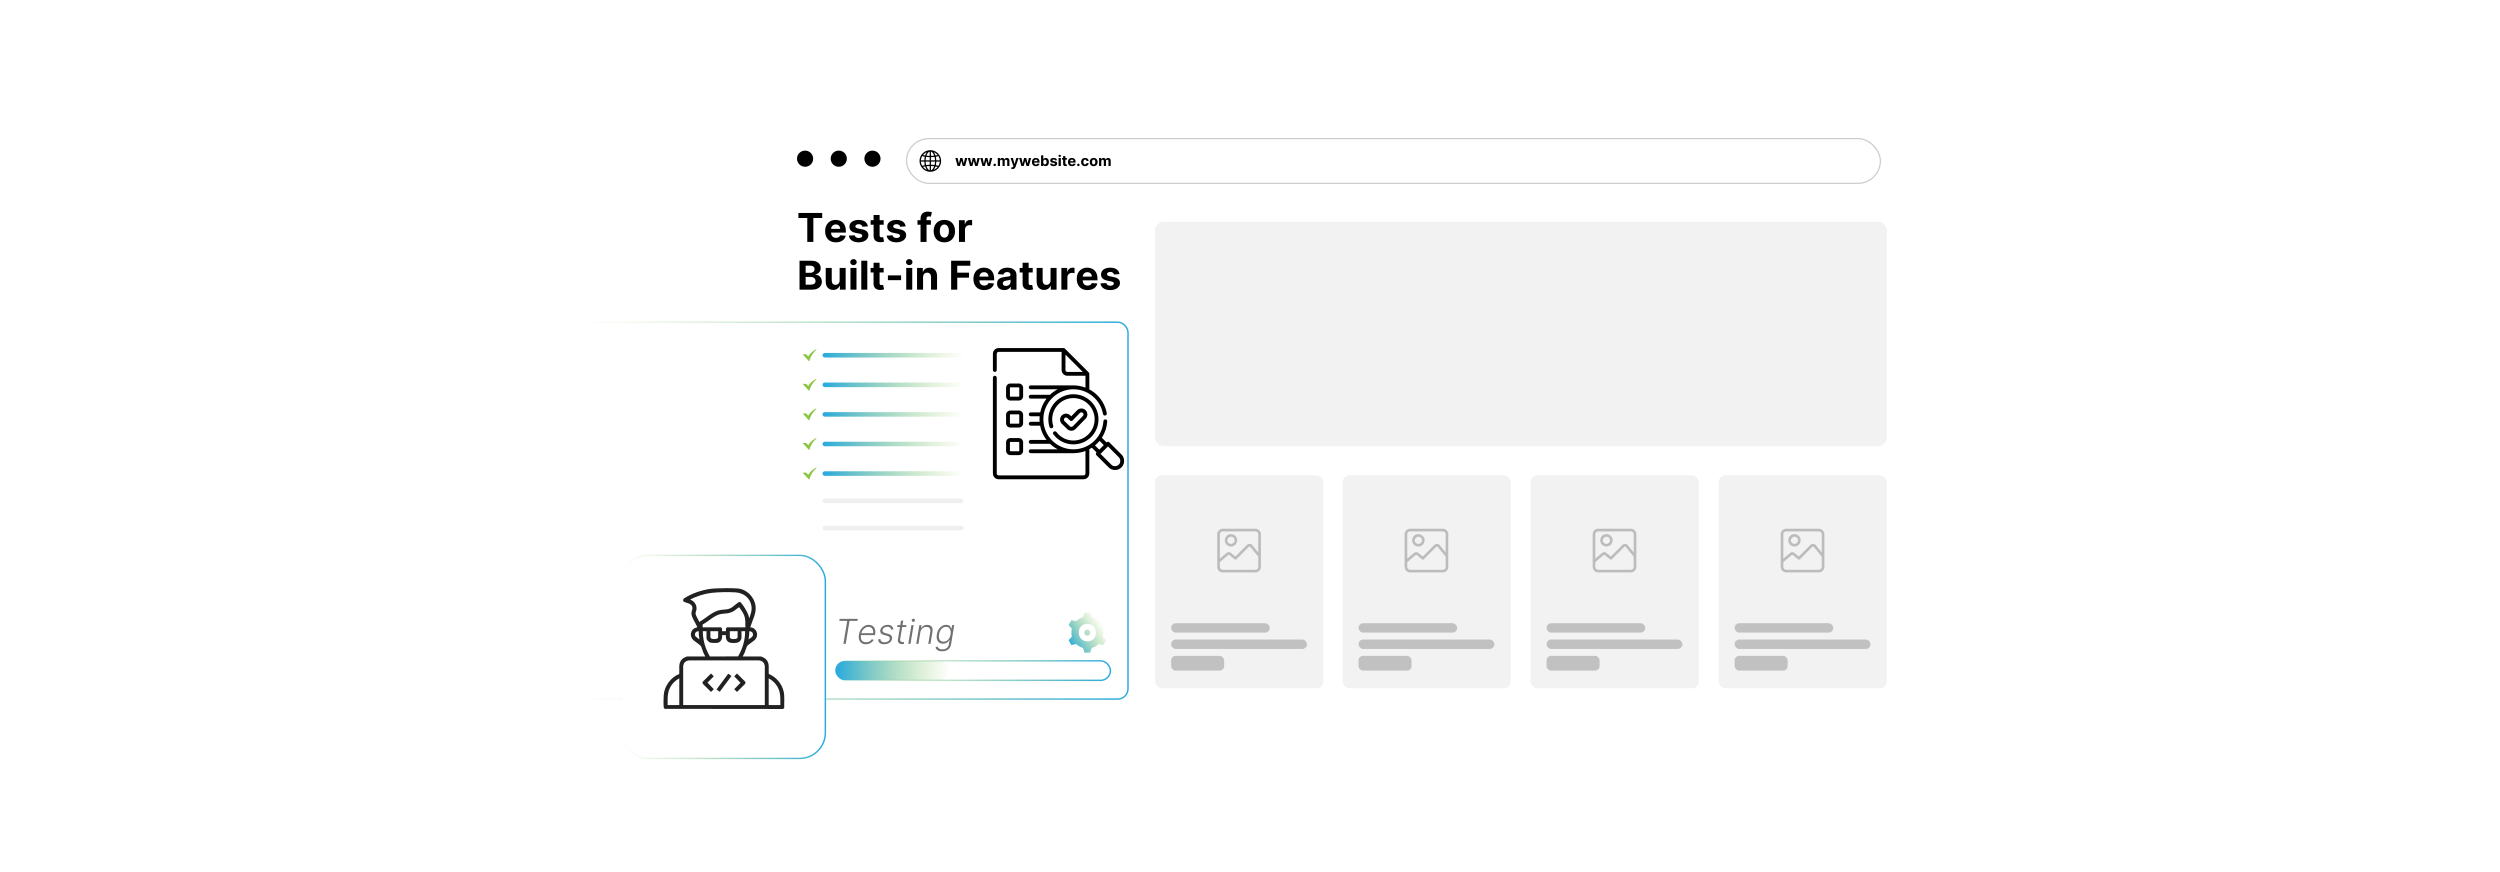 <?xml version="1.0" encoding="UTF-8"?><svg id="a" xmlns="http://www.w3.org/2000/svg" xmlns:xlink="http://www.w3.org/1999/xlink" viewBox="0 0 860 300"><defs><filter id="b" x="252.75" y="31.243" width="414.24" height="229.2" filterUnits="userSpaceOnUse"><feOffset dx="0" dy="0"/><feGaussianBlur result="c" stdDeviation="2.571"/><feFlood flood-color="#7c7c7c" flood-opacity=".3"/><feComposite in2="c" operator="in"/><feComposite in="SourceGraphic"/></filter><linearGradient id="d" x1="200.749" y1="175.655" x2="388.279" y2="175.655" gradientUnits="userSpaceOnUse"><stop offset="0" stop-color="#8bc53f" stop-opacity="0"/><stop offset="1" stop-color="#26a9e0"/></linearGradient><linearGradient id="e" x1="213.814" y1="225.975" x2="284.17" y2="225.975" xlink:href="#d"/><linearGradient id="f" x1="282.941" y1="122.199" x2="331.414" y2="122.199" gradientTransform="translate(614.354 244.399) rotate(-180)" gradientUnits="userSpaceOnUse"><stop offset="0" stop-color="#26a9e0"/><stop offset="1" stop-color="#8bc53f" stop-opacity="0"/></linearGradient><linearGradient id="g" y1="132.378" y2="132.378" gradientTransform="translate(614.354 264.757) rotate(-180)" xlink:href="#f"/><linearGradient id="h" y1="142.558" y2="142.558" gradientTransform="translate(614.354 285.115) rotate(180)" xlink:href="#f"/><linearGradient id="i" y1="152.737" y2="152.737" gradientTransform="translate(614.354 305.474) rotate(180)" xlink:href="#f"/><linearGradient id="j" y1="162.916" y2="162.916" gradientTransform="translate(614.354 325.832) rotate(-180)" xlink:href="#f"/><linearGradient id="k" x1="287.325" y1="230.685" x2="326.789" y2="230.685" gradientTransform="matrix(1,0,0,1,0,0)" xlink:href="#f"/><linearGradient id="l" x1="287.075" y1="230.685" x2="382.233" y2="230.685" xlink:href="#d"/><linearGradient id="m" x1="367.771" y1="221.774" x2="379.072" y2="214.312" gradientTransform="matrix(1,0,0,1,0,0)" xlink:href="#f"/><linearGradient id="n" x1="367.768" y1="221.769" x2="379.068" y2="214.307" gradientTransform="matrix(1,0,0,1,0,0)" xlink:href="#f"/></defs><rect x="260.505" y="39.097" width="398.496" height="213.219" rx="8.543" ry="8.543" fill="#fff" filter="url(#b)"/><circle cx="276.952" cy="54.59" r="2.779"/><circle cx="288.539" cy="54.59" r="2.779"/><circle cx="300.127" cy="54.59" r="2.779"/><rect x="311.838" y="47.681" width="335.012" height="15.388" rx="7.694" ry="7.694" fill="#fff" stroke="#ccc" stroke-miterlimit="10" stroke-width=".427"/><path d="M323.735,55.072v.608l-.062.408c-.276,1.466-1.466,2.652-2.93,2.93l-.408.062c-.199-.01-.41.013-.608,0-1.601-.105-2.992-1.363-3.323-2.92-.561-2.64,1.771-4.972,4.411-4.411,1.557.331,2.815,1.722,2.92,3.323ZM319.814,52.15c-.598.185-.909.834-1.114,1.381.001.012.041.02.052.021.352.04.708.053,1.062.059v-1.461ZM320.248,52.15v1.461c.372.003.745-.02,1.114-.065-.191-.553-.518-1.21-1.114-1.396ZM318.816,52.352c-.518.193-.969.544-1.317.969l.752.159c.114-.408.316-.787.564-1.128ZM322.577,53.336c-.353-.429-.805-.789-1.331-.984.257.343.441.731.578,1.137l.753-.153ZM317.962,55.159c.021-.416.067-.829.158-1.235l-.887-.227c-.267.441-.424.946-.457,1.462h1.186ZM323.286,55.159c-.035-.436-.14-.88-.345-1.268-.019-.035-.082-.162-.111-.164l-.884.203c.081.406.135.816.153,1.23h1.186ZM319.814,54.06c-.416-.002-.833-.031-1.244-.087-.097.388-.142.787-.159,1.186h1.403v-1.099ZM320.248,54.06v1.099h1.403c-.01-.395-.075-.784-.145-1.172-.418.039-.838.079-1.259.072ZM317.962,55.593h-1.186c.03.5.183.986.428,1.419l.917-.204c-.089-.4-.135-.806-.159-1.215ZM319.814,55.593h-1.403c.023.387.059.776.159,1.151l1.245-.081v-1.071ZM321.651,55.593h-1.403v1.071l1.245.081c.097-.376.135-.764.158-1.151ZM323.286,55.593h-1.186c-.022.414-.074.825-.159,1.23l.89.203c.029-.003.093-.129.111-.164.204-.388.31-.833.345-1.268ZM319.814,57.112c-.323.001-.642.027-.962.058-.031.003-.142-.014-.151.023.117.341.277.674.506.954.154.188.364.375.607.427v-1.461ZM320.248,57.112v1.461c.243-.052.454-.239.607-.427.23-.28.388-.614.507-.954l-1.114-.08ZM318.251,57.244c-.194.025-.389.06-.578.107-.036.009-.196.034-.188.072.367.431.824.794,1.36.991-.265-.351-.472-.746-.594-1.171ZM322.577,57.416l-.765-.157c-.132.416-.331.809-.595,1.155.535-.199,1-.559,1.36-.998Z"/><path d="M329.402,57.111l-.75-2.754h.773l.427,1.851h.025l.445-1.851h.758l.452,1.84h.023l.42-1.84h.771l-.748,2.754h-.809l-.473-1.732h-.034l-.473,1.732h-.807Z"/><path d="M333.694,57.111l-.75-2.754h.773l.427,1.851h.025l.445-1.851h.758l.452,1.84h.023l.42-1.84h.771l-.748,2.754h-.809l-.473-1.732h-.034l-.473,1.732h-.807Z"/><path d="M337.987,57.111l-.75-2.754h.773l.427,1.851h.025l.445-1.851h.758l.452,1.84h.023l.42-1.84h.771l-.748,2.754h-.809l-.473-1.732h-.034l-.473,1.732h-.807Z"/><path d="M342.183,57.158c-.119,0-.22-.042-.304-.126-.084-.085-.127-.186-.127-.304,0-.117.043-.217.127-.301.085-.084.185-.126.304-.126.115,0,.215.042.301.126.086.084.129.184.129.301,0,.079-.02.151-.06.216-.04.065-.092.117-.157.156-.065.039-.136.058-.213.058Z"/><path d="M343.239,57.111v-2.754h.728v.486h.032c.058-.162.153-.289.287-.382s.294-.14.48-.14c.189,0,.35.047.482.141s.221.221.265.381h.029c.056-.158.158-.285.306-.379.148-.095.323-.143.525-.143.257,0,.466.082.626.245s.241.394.241.693v1.853h-.762v-1.702c0-.153-.041-.268-.122-.344-.081-.077-.183-.115-.305-.115-.139,0-.247.044-.325.132-.078.088-.116.204-.116.347v1.682h-.741v-1.718c0-.135-.039-.243-.116-.323s-.178-.12-.304-.12c-.085,0-.161.021-.229.064-.068.043-.121.102-.161.178-.04.076-.059.165-.059.266v1.653h-.764Z"/><path d="M348.315,58.144c-.097,0-.188-.007-.272-.022-.085-.015-.154-.034-.209-.056l.172-.57c.09.027.171.043.243.045s.135-.015.189-.05c.053-.036.096-.097.13-.183l.045-.116-.988-2.833h.803l.57,2.023h.029l.576-2.023h.809l-1.07,3.052c-.052.148-.121.277-.209.388-.088.11-.199.196-.333.256-.134.06-.295.09-.484.09Z"/><path d="M351.346,57.111l-.75-2.754h.773l.427,1.851h.025l.445-1.851h.758l.452,1.84h.023l.42-1.84h.771l-.748,2.754h-.809l-.473-1.732h-.034l-.473,1.732h-.807Z"/><path d="M356.351,57.165c-.283,0-.527-.058-.731-.173-.204-.115-.36-.279-.471-.491-.11-.212-.165-.464-.165-.754,0-.283.055-.532.165-.746.11-.214.265-.381.465-.5s.435-.179.706-.179c.182,0,.352.029.509.087.157.058.294.145.412.261.118.116.209.262.275.437.066.175.099.379.099.614v.21h-2.326v-.474h1.606c0-.11-.024-.207-.072-.292s-.114-.151-.198-.2c-.085-.048-.182-.072-.293-.072-.116,0-.218.026-.308.08-.089.053-.159.124-.208.213-.05.089-.076.188-.077.297v.45c0,.136.025.254.076.353s.123.176.216.23.204.081.332.081c.085,0,.163-.012.233-.036s.131-.06.181-.107.088-.106.115-.176l.707.046c-.036.17-.109.318-.22.444s-.253.224-.427.294c-.174.07-.374.105-.602.105Z"/><path d="M358.127,57.111v-3.672h.764v1.381h.023c.033-.074.082-.15.146-.227s.147-.142.251-.193c.103-.052.232-.078.387-.078.201,0,.386.052.556.157s.306.262.407.472.152.473.152.788c0,.307-.049.566-.148.777s-.232.371-.402.478c-.169.108-.358.163-.567.163-.148,0-.274-.024-.377-.074-.103-.049-.188-.111-.254-.185-.065-.075-.116-.15-.15-.227h-.034v.441h-.753ZM358.875,55.735c0,.164.023.307.068.428.045.122.111.217.197.284.086.068.19.102.314.102.124,0,.23-.034.316-.103.086-.069.151-.165.196-.287.044-.123.067-.264.067-.424,0-.159-.022-.299-.066-.42-.044-.121-.109-.215-.195-.283-.086-.068-.192-.102-.317-.102-.124,0-.229.033-.315.099-.085.065-.151.159-.196.28-.045.121-.068.263-.068.427Z"/><path d="M363.613,55.143l-.7.043c-.012-.06-.038-.114-.077-.162-.039-.049-.091-.087-.155-.117s-.14-.044-.229-.044c-.119,0-.218.025-.3.074-.081.05-.122.116-.122.198,0,.066.026.122.079.167s.143.082.271.109l.498.1c.268.055.467.144.599.266s.197.282.197.48c0,.181-.053.339-.159.475s-.251.243-.434.318c-.183.076-.395.114-.634.114-.365,0-.655-.076-.871-.229s-.342-.36-.379-.623l.751-.04c.023.111.078.196.165.254.087.058.199.087.335.087.134,0,.242-.026.324-.078.082-.052.123-.119.124-.202-.002-.069-.03-.127-.088-.171s-.146-.079-.266-.103l-.477-.095c-.269-.054-.469-.147-.6-.279-.131-.133-.196-.302-.196-.508,0-.177.048-.329.144-.457s.232-.227.407-.296c.175-.069.38-.104.616-.104.348,0,.622.073.822.221.2.147.317.347.351.601Z"/><path d="M364.541,54.002c-.113,0-.21-.038-.291-.113-.081-.075-.121-.166-.121-.273s.041-.198.122-.273c.082-.076.178-.114.29-.114.114,0,.211.038.291.113s.121.166.121.273-.041.198-.121.273c-.081.076-.178.114-.291.114ZM364.157,57.111v-2.754h.764v2.754h-.764Z"/><path d="M366.996,54.357v.574h-1.659v-.574h1.659ZM365.714,53.697h.764v2.568c0,.07.011.125.032.164.021.039.052.066.091.082.039.016.084.023.135.023.036,0,.072-.003.107-.01.036-.006.064-.012.083-.015l.12.568c-.038.012-.092.026-.161.043-.069.016-.154.026-.253.029-.184.007-.345-.017-.483-.073-.138-.056-.245-.144-.322-.262-.076-.118-.114-.268-.113-.448v-2.668Z"/><path d="M368.748,57.165c-.283,0-.527-.058-.731-.173-.204-.115-.36-.279-.471-.491-.11-.212-.165-.464-.165-.754,0-.283.055-.532.165-.746.11-.214.265-.381.465-.5s.435-.179.706-.179c.182,0,.352.029.509.087.157.058.294.145.412.261.118.116.209.262.275.437.066.175.099.379.099.614v.21h-2.326v-.474h1.606c0-.11-.024-.207-.072-.292s-.114-.151-.198-.2c-.085-.048-.182-.072-.293-.072-.116,0-.218.026-.308.08-.089.053-.159.124-.208.213-.05.089-.076.188-.077.297v.45c0,.136.025.254.076.353s.123.176.216.23.204.081.332.081c.085,0,.163-.012.233-.036s.131-.06.181-.107.088-.106.115-.176l.707.046c-.036.17-.109.318-.22.444s-.253.224-.427.294c-.174.07-.374.105-.602.105Z"/><path d="M370.957,57.158c-.119,0-.22-.042-.304-.126-.084-.085-.127-.186-.127-.304,0-.117.043-.217.127-.301.085-.084.185-.126.304-.126.115,0,.215.042.301.126.086.084.129.184.129.301,0,.079-.02.151-.06.216-.04.065-.092.117-.157.156-.065.039-.136.058-.213.058Z"/><path d="M373.257,57.165c-.282,0-.524-.06-.727-.18s-.358-.287-.466-.501c-.108-.214-.162-.46-.162-.739,0-.282.055-.53.164-.743s.265-.38.467-.5c.202-.12.442-.18.721-.18.24,0,.45.043.631.131s.323.21.429.368c.105.158.163.343.174.556h-.721c-.021-.137-.074-.248-.161-.333-.086-.085-.2-.127-.34-.127-.118,0-.221.032-.309.096s-.156.157-.206.279c-.049.122-.073.27-.073.443,0,.176.024.325.072.448.049.123.117.217.206.281s.192.097.31.097c.087,0,.166-.018.236-.054.07-.036.128-.088.174-.157.046-.069.076-.151.091-.248h.721c-.012.21-.069.396-.171.555-.102.16-.243.284-.422.374-.18.089-.392.134-.637.134Z"/><path d="M376.223,57.165c-.279,0-.519-.06-.722-.178-.203-.119-.359-.285-.469-.498-.11-.213-.165-.461-.165-.743,0-.285.055-.534.165-.747.11-.213.267-.379.469-.498.203-.119.443-.178.722-.178.278,0,.519.06.722.178.203.119.359.285.469.498.11.213.165.462.165.747,0,.282-.055.53-.165.743-.11.213-.266.379-.469.498-.203.119-.443.178-.722.178ZM376.227,56.574c.127,0,.232-.036.317-.108s.149-.171.193-.297.065-.268.065-.428-.022-.303-.065-.429-.108-.225-.193-.298c-.085-.073-.19-.109-.317-.109-.128,0-.235.037-.322.109-.086.073-.152.172-.195.298-.044.126-.065.269-.065.429s.021.303.065.428c.043.126.109.225.195.297.087.072.194.108.322.108Z"/><path d="M378.077,57.111v-2.754h.728v.486h.032c.058-.162.153-.289.287-.382s.294-.14.48-.14c.189,0,.35.047.482.141s.221.221.265.381h.029c.056-.158.158-.285.306-.379.148-.095.323-.143.525-.143.257,0,.466.082.626.245s.241.394.241.693v1.853h-.762v-1.702c0-.153-.041-.268-.122-.344-.081-.077-.183-.115-.305-.115-.139,0-.247.044-.325.132-.078.088-.116.204-.116.347v1.682h-.741v-1.718c0-.135-.039-.243-.116-.323s-.178-.12-.304-.12c-.085,0-.161.021-.229.064-.068.043-.121.102-.161.178-.04.076-.059.165-.059.266v1.653h-.764Z"/><path d="M274.66,74.995v-1.736h8.177v1.736h-3.048v8.22h-2.081v-8.22h-3.048Z"/><path d="M287.551,83.361c-.769,0-1.429-.156-1.981-.469s-.978-.757-1.275-1.332c-.299-.575-.447-1.257-.447-2.044,0-.768.148-1.442.447-2.022.298-.58.718-1.032,1.261-1.356.543-.324,1.181-.486,1.913-.486.493,0,.952.079,1.378.236.427.157.799.393,1.118.707s.568.709.746,1.184c.179.475.268,1.03.268,1.665v.569h-6.305v-1.283h4.356c0-.298-.065-.562-.194-.792s-.309-.411-.537-.542-.493-.197-.795-.197c-.315,0-.593.072-.834.216-.241.144-.43.337-.566.578-.136.242-.205.51-.209.805v1.22c0,.37.069.689.207.958.138.269.333.477.586.623.253.145.552.219.899.219.23,0,.44-.033.632-.097.191-.065.354-.162.491-.292.136-.129.239-.288.31-.476l1.915.126c-.097.46-.295.861-.595,1.203-.3.342-.685.608-1.157.797s-1.016.284-1.631.284Z"/><path d="M298.543,77.877l-1.895.117c-.033-.162-.102-.309-.209-.44-.107-.131-.248-.236-.421-.316-.174-.079-.38-.119-.62-.119-.32,0-.591.067-.811.202-.221.134-.33.314-.33.537,0,.178.07.329.214.452.143.123.387.222.733.296l1.352.272c.726.149,1.268.389,1.624.72s.534.765.534,1.303c0,.489-.144.919-.43,1.288-.287.37-.68.657-1.177.863-.497.206-1.07.309-1.719.309-.988,0-1.774-.206-2.359-.62-.585-.413-.928-.976-1.028-1.689l2.037-.107c.061.301.21.531.446.688.237.157.54.236.909.236.363,0,.656-.07.878-.211s.334-.323.338-.547c-.004-.188-.083-.343-.238-.464s-.396-.214-.72-.279l-1.293-.258c-.73-.145-1.272-.398-1.626-.758s-.532-.818-.532-1.375c0-.48.13-.893.392-1.24.261-.347.628-.614,1.103-.802.475-.188,1.031-.282,1.669-.282.943,0,1.687.199,2.229.598.543.399.859.941.95,1.628Z"/><path d="M303.992,75.748v1.556h-4.496v-1.556h4.496ZM300.516,73.959h2.071v6.961c0,.191.028.339.087.445s.141.179.246.221c.104.042.228.063.366.063.098,0,.195-.009.292-.027.098-.018.172-.031.224-.041l.326,1.541c-.104.032-.25.07-.438.114-.189.044-.417.071-.685.081-.499.019-.936-.048-1.31-.2-.374-.152-.665-.389-.872-.71-.208-.321-.31-.726-.307-1.215v-7.233Z"/><path d="M311.551,77.877l-1.895.117c-.033-.162-.102-.309-.209-.44-.107-.131-.248-.236-.421-.316-.174-.079-.38-.119-.62-.119-.32,0-.591.067-.811.202-.221.134-.33.314-.33.537,0,.178.07.329.214.452.143.123.387.222.733.296l1.352.272c.726.149,1.268.389,1.624.72s.534.765.534,1.303c0,.489-.144.919-.43,1.288-.287.37-.68.657-1.177.863-.497.206-1.07.309-1.719.309-.988,0-1.774-.206-2.359-.62-.585-.413-.928-.976-1.028-1.689l2.037-.107c.061.301.21.531.446.688.237.157.54.236.909.236.363,0,.656-.07.878-.211s.334-.323.338-.547c-.004-.188-.083-.343-.238-.464s-.396-.214-.72-.279l-1.293-.258c-.73-.145-1.272-.398-1.626-.758s-.532-.818-.532-1.375c0-.48.13-.893.392-1.24.261-.347.628-.614,1.103-.802.475-.188,1.031-.282,1.669-.282.943,0,1.687.199,2.229.598.543.399.859.941.95,1.628Z"/><path d="M320.218,75.748v1.556h-4.608v-1.556h4.608ZM316.665,83.215v-8.006c0-.541.106-.99.318-1.347.213-.356.503-.624.873-.802.369-.178.789-.267,1.259-.267.317,0,.608.024.873.073.264.049.461.092.59.131l-.369,1.556c-.081-.026-.181-.05-.299-.073-.118-.022-.239-.034-.362-.034-.305,0-.517.07-.637.211-.12.141-.18.338-.18.59v7.968h-2.066Z"/><path d="M324.856,83.361c-.755,0-1.407-.161-1.957-.483-.549-.322-.973-.773-1.27-1.352-.299-.578-.447-1.25-.447-2.015,0-.771.148-1.446.447-2.025.298-.579.722-1.029,1.27-1.352.55-.322,1.202-.483,1.957-.483s1.407.161,1.957.483c.549.323.973.773,1.27,1.352.299.579.447,1.253.447,2.025,0,.765-.148,1.437-.447,2.015-.298.579-.722,1.029-1.27,1.352-.55.323-1.202.483-1.957.483ZM324.866,81.757c.344,0,.63-.098.86-.294s.404-.464.522-.805.178-.728.178-1.162c0-.435-.06-.822-.178-1.162s-.292-.609-.522-.807-.517-.297-.86-.297c-.347,0-.638.099-.873.297-.234.198-.411.466-.529.807s-.178.728-.178,1.162c0,.434.06.821.178,1.162s.295.608.529.805c.235.196.526.294.873.294Z"/><path d="M329.882,83.215v-7.467h2.008v1.303h.078c.136-.463.364-.815.685-1.052.32-.238.69-.357,1.108-.357.103,0,.215.006.335.019.12.013.226.031.316.053v1.837c-.098-.029-.232-.055-.403-.078-.172-.022-.329-.034-.472-.034-.305,0-.576.066-.815.197-.238.131-.427.314-.565.547s-.206.502-.206.807v4.225h-2.071Z"/><path d="M275.039,99.642v-9.956h3.986c.732,0,1.344.108,1.833.326.489.217.856.518,1.103.901.246.384.369.826.369,1.325,0,.389-.078.73-.233,1.022-.155.294-.369.533-.64.72s-.579.318-.926.397v.097c.379.017.735.124,1.067.321s.602.474.81.829c.207.354.31.776.31,1.266,0,.528-.13.999-.392,1.413-.261.413-.645.739-1.154.98-.509.239-1.136.359-1.881.359h-4.254ZM277.144,93.852h1.56c.289,0,.546-.051.77-.153.226-.102.404-.247.535-.435s.197-.413.197-.676c0-.359-.128-.649-.382-.87-.255-.221-.615-.331-1.082-.331h-1.599v2.465ZM277.144,97.921h1.716c.586,0,1.014-.112,1.283-.338.269-.226.403-.526.403-.902,0-.275-.066-.518-.199-.729s-.321-.376-.566-.496-.535-.18-.872-.18h-1.765v2.644Z"/><path d="M288.836,96.462v-4.287h2.07v7.467h-1.988v-1.356h-.078c-.168.438-.447.789-.838,1.055-.391.267-.866.399-1.427.399-.499,0-.939-.114-1.317-.341-.38-.227-.675-.549-.888-.968-.212-.418-.319-.918-.323-1.502v-4.754h2.071v4.385c.003.44.121.789.354,1.045s.546.385.939.385c.249,0,.482-.058.7-.173.217-.115.393-.286.527-.513.135-.228.2-.508.197-.842Z"/><path d="M293.599,91.212c-.309,0-.571-.102-.79-.306s-.328-.451-.328-.739.109-.535.33-.741.483-.309.788-.309c.308,0,.57.102.789.306s.328.451.328.739-.109.535-.328.741-.481.309-.789.309ZM292.558,99.642v-7.467h2.071v7.467h-2.071Z"/><path d="M298.353,89.686v9.956h-2.071v-9.956h2.071Z"/><path d="M303.977,92.175v1.556h-4.496v-1.556h4.496ZM300.502,90.386h2.071v6.961c0,.191.028.34.087.445s.141.179.246.221c.104.043.228.064.366.064.098,0,.195-.009.292-.026.098-.018.172-.032.224-.042l.326,1.541c-.104.033-.25.071-.438.114-.189.044-.417.071-.685.081-.499.019-.936-.048-1.31-.2s-.665-.389-.872-.709c-.208-.321-.31-.727-.307-1.216v-7.233Z"/><path d="M309.976,94.732v1.644h-4.54v-1.644h4.54Z"/><path d="M312.781,91.212c-.309,0-.571-.102-.79-.306s-.328-.451-.328-.739.109-.535.33-.741.483-.309.788-.309c.308,0,.57.102.789.306s.328.451.328.739-.109.535-.328.741-.481.309-.789.309ZM311.74,99.642v-7.467h2.071v7.467h-2.071Z"/><path d="M317.535,95.325v4.316h-2.071v-7.467h1.974v1.317h.088c.165-.435.442-.778.831-1.033.389-.254.86-.382,1.415-.382.519,0,.971.114,1.356.341.385.227.685.55.898.97s.321.92.321,1.5v4.754h-2.071v-4.385c.004-.457-.113-.815-.35-1.072s-.562-.386-.978-.386c-.278,0-.523.06-.736.18-.212.12-.377.294-.495.522-.119.229-.18.503-.183.824Z"/><path d="M327.189,99.642v-9.956h6.592v1.735h-4.486v2.373h4.049v1.735h-4.049v4.112h-2.106Z"/><path d="M338.56,99.787c-.769,0-1.429-.156-1.981-.469s-.978-.757-1.275-1.332c-.299-.575-.447-1.257-.447-2.044,0-.769.148-1.442.447-2.022.298-.58.718-1.032,1.261-1.356s1.181-.486,1.913-.486c.493,0,.952.079,1.378.236.427.157.799.393,1.118.707s.568.709.746,1.184c.179.475.268,1.03.268,1.665v.569h-6.305v-1.284h4.356c0-.298-.065-.561-.194-.792s-.309-.411-.537-.542-.493-.197-.795-.197c-.315,0-.593.072-.834.217s-.43.337-.566.578c-.136.241-.205.51-.209.805v1.221c0,.369.069.689.207.957.138.27.333.477.586.622.253.146.552.219.899.219.23,0,.44-.032.632-.097.191-.065.354-.162.491-.292.136-.13.239-.288.31-.477l1.915.127c-.097.46-.295.861-.595,1.203s-.685.607-1.157.797-1.016.284-1.631.284Z"/><path d="M345.468,99.782c-.477,0-.901-.083-1.274-.25-.372-.167-.666-.415-.882-.744-.216-.328-.323-.739-.323-1.232,0-.414.076-.763.229-1.045s.359-.509.622-.681.561-.301.896-.389c.336-.088.689-.149,1.058-.185.435-.046.784-.088,1.05-.129.266-.04.459-.102.579-.183.119-.081.18-.2.18-.359v-.029c0-.308-.097-.546-.289-.715-.193-.168-.466-.253-.819-.253-.373,0-.669.082-.89.246-.221.163-.366.368-.438.615l-1.915-.156c.097-.453.288-.847.573-1.179s.654-.588,1.106-.768c.451-.181.976-.271,1.572-.271.415,0,.812.049,1.193.146.381.097.72.248,1.016.452.297.204.531.466.703.785.172.318.257.7.257,1.145v5.036h-1.964v-1.035h-.058c-.12.233-.28.439-.481.614-.201.177-.442.315-.725.414-.282.099-.607.147-.977.147ZM346.061,98.354c.305,0,.573-.06.807-.183.233-.121.417-.286.55-.493s.199-.442.199-.705v-.792c-.065.042-.153.08-.265.114-.112.034-.238.065-.377.092-.14.028-.279.052-.418.073-.14.021-.267.04-.38.056-.243.036-.455.093-.637.17-.182.078-.322.183-.423.314-.101.132-.15.295-.15.489,0,.281.102.496.309.644s.468.222.785.222Z"/><path d="M355.252,92.175v1.556h-4.496v-1.556h4.496ZM351.777,90.386h2.071v6.961c0,.191.028.34.087.445s.141.179.246.221c.104.043.228.064.366.064.098,0,.195-.009.292-.026.098-.018.172-.032.224-.042l.326,1.541c-.104.033-.25.071-.438.114-.189.044-.417.071-.685.081-.499.019-.936-.048-1.31-.2s-.665-.389-.872-.709c-.208-.321-.31-.727-.307-1.216v-7.233Z"/><path d="M361.388,96.462v-4.287h2.07v7.467h-1.988v-1.356h-.078c-.168.438-.447.789-.838,1.055-.391.267-.866.399-1.427.399-.499,0-.939-.114-1.317-.341-.38-.227-.675-.549-.888-.968-.212-.418-.319-.918-.323-1.502v-4.754h2.071v4.385c.003.44.121.789.354,1.045s.546.385.939.385c.249,0,.482-.058.7-.173.217-.115.393-.286.527-.513.135-.228.2-.508.197-.842Z"/><path d="M365.111,99.642v-7.467h2.008v1.303h.078c.136-.464.364-.815.685-1.053.32-.238.69-.357,1.108-.357.103,0,.215.007.335.019.12.014.226.031.316.054v1.838c-.098-.029-.232-.056-.403-.078-.172-.022-.329-.034-.472-.034-.305,0-.576.065-.815.197-.238.131-.427.314-.565.547s-.206.502-.206.807v4.225h-2.071Z"/><path d="M374.11,99.787c-.769,0-1.429-.156-1.981-.469s-.978-.757-1.275-1.332c-.299-.575-.447-1.257-.447-2.044,0-.769.148-1.442.447-2.022.298-.58.718-1.032,1.261-1.356s1.181-.486,1.913-.486c.493,0,.952.079,1.378.236.427.157.799.393,1.118.707s.568.709.746,1.184c.179.475.268,1.03.268,1.665v.569h-6.305v-1.284h4.356c0-.298-.065-.561-.194-.792s-.309-.411-.537-.542-.493-.197-.795-.197c-.315,0-.593.072-.834.217s-.43.337-.566.578c-.136.241-.205.51-.209.805v1.221c0,.369.069.689.207.957.138.27.333.477.586.622.253.146.552.219.899.219.23,0,.44-.032.632-.097.191-.065.354-.162.491-.292.136-.13.239-.288.31-.477l1.915.127c-.097.46-.295.861-.595,1.203s-.685.607-1.157.797-1.016.284-1.631.284Z"/><path d="M385.101,94.304l-1.895.117c-.033-.162-.102-.309-.209-.44-.107-.131-.248-.236-.421-.315-.174-.08-.38-.119-.62-.119-.32,0-.591.067-.811.201-.221.135-.33.314-.33.537,0,.179.07.329.214.452.143.123.387.223.733.297l1.352.273c.726.148,1.268.389,1.624.719.356.331.534.766.534,1.304,0,.489-.144.918-.43,1.288-.287.369-.68.657-1.177.862-.497.206-1.07.309-1.719.309-.988,0-1.774-.206-2.359-.619s-.928-.977-1.028-1.69l2.037-.107c.061.302.21.531.446.689.237.157.54.235.909.235.363,0,.656-.07.878-.211.222-.142.334-.323.338-.547-.004-.189-.083-.343-.238-.465-.155-.121-.396-.215-.72-.279l-1.293-.258c-.73-.145-1.272-.398-1.626-.758-.354-.36-.532-.818-.532-1.376,0-.479.13-.893.392-1.24.261-.347.628-.613,1.103-.802.475-.188,1.031-.282,1.669-.282.943,0,1.687.199,2.229.599.543.398.859.941.95,1.628Z"/><rect x="200.999" y="110.835" width="187.03" height="129.64" rx="3.52" ry="3.52" fill="none" stroke="url(#d)" stroke-miterlimit="10" stroke-width=".5"/><rect x="397.386" y="76.276" width="251.692" height="77.188" rx="2.947" ry="2.947" fill="#f2f2f2"/><rect x="397.386" y="163.507" width="57.856" height="73.273" rx="2.358" ry="2.358" fill="#f2f2f2"/><rect x="402.875" y="214.388" width="33.933" height="3.237" rx="1.619" ry="1.619" fill="#c1c1c1"/><rect x="402.875" y="225.616" width="18.238" height="5.069" rx="1.553" ry="1.553" fill="#c1c1c1"/><rect x="402.875" y="220.002" width="46.734" height="3.237" rx="1.619" ry="1.619" fill="#c1c1c1"/><path d="M432.14,181.886c.831.165,1.449.783,1.614,1.614v11.796c-.167.845-.824,1.505-1.688,1.613l-11.621.002c-.897-.094-1.623-.82-1.717-1.717l.002-11.621c.07-.791.817-1.593,1.613-1.688h11.796ZM432.845,190.043v-6.441c0-.332-.569-.848-.923-.808l-11.416.002c-.334-.005-.866.489-.866.807v8.554c.833-.649,1.608-1.38,2.438-2.037.403-.249.857-.24,1.264-.007l1.624,1.338,4.034-4.034c.464-.434,1.155-.476,1.644-.059l2.2,2.685ZM429.841,187.97c-.063.004-.147.049-.196.092l-4.327,4.33c-.181.167-.416.16-.612.024-.632-.44-1.21-1.079-1.848-1.526-.137-.099-.25-.033-.37.052l-2.834,2.419c.014.563-.07,1.222-.015,1.775.045.446.475.849.923.867l11.388-0c.46-.05.826-.413.894-.867l-.013-3.655c-.945-1.158-1.868-2.337-2.836-3.473-.047-.018-.105-.04-.155-.037Z" fill="#bcbcbc"/><path d="M423.155,183.743c1.679-.189,2.951,1.427,2.262,2.995-.639,1.453-2.582,1.718-3.604.502-1.064-1.265-.298-3.313,1.342-3.498ZM422.585,186.747c1.044,1.044,2.749-.363,1.892-1.584-1.021-1.456-3.142.334-1.892,1.584Z" fill="#bcbcbc"/><rect x="461.849" y="163.507" width="57.856" height="73.273" rx="2.358" ry="2.358" fill="#f2f2f2"/><rect x="467.337" y="214.388" width="33.933" height="3.237" rx="1.619" ry="1.619" fill="#c1c1c1"/><rect x="467.337" y="225.616" width="18.238" height="5.069" rx="1.553" ry="1.553" fill="#c1c1c1"/><rect x="467.337" y="220.002" width="46.734" height="3.237" rx="1.619" ry="1.619" fill="#c1c1c1"/><path d="M496.603,181.886c.831.165,1.449.783,1.614,1.614v11.796c-.167.845-.824,1.505-1.688,1.613l-11.621.002c-.897-.094-1.623-.82-1.717-1.717l.002-11.621c.07-.791.817-1.593,1.613-1.688h11.796ZM497.307,190.043v-6.441c0-.332-.569-.848-.923-.808l-11.416.002c-.334-.005-.866.489-.866.807v8.554c.833-.649,1.608-1.38,2.438-2.037.403-.249.857-.24,1.264-.007l1.624,1.338,4.034-4.034c.464-.434,1.155-.476,1.644-.059l2.2,2.685ZM494.304,187.97c-.063.004-.147.049-.196.092l-4.327,4.33c-.181.167-.416.16-.612.024-.632-.44-1.21-1.079-1.848-1.526-.137-.099-.25-.033-.37.052l-2.834,2.419c.014.563-.07,1.222-.015,1.775.045.446.475.849.923.867l11.388-0c.46-.05.826-.413.894-.867l-.013-3.655c-.945-1.158-1.868-2.337-2.836-3.473-.047-.018-.105-.04-.155-.037Z" fill="#bcbcbc"/><path d="M487.617,183.743c1.679-.189,2.951,1.427,2.262,2.995-.639,1.453-2.582,1.718-3.604.502-1.064-1.265-.298-3.313,1.342-3.498ZM487.047,186.747c1.044,1.044,2.749-.363,1.892-1.584-1.021-1.456-3.142.334-1.892,1.584Z" fill="#bcbcbc"/><rect x="526.536" y="163.507" width="57.856" height="73.273" rx="2.358" ry="2.358" fill="#f2f2f2"/><rect x="532.024" y="214.388" width="33.933" height="3.237" rx="1.619" ry="1.619" fill="#c1c1c1"/><rect x="532.024" y="225.616" width="18.238" height="5.069" rx="1.553" ry="1.553" fill="#c1c1c1"/><rect x="532.024" y="220.002" width="46.734" height="3.237" rx="1.619" ry="1.619" fill="#c1c1c1"/><path d="M561.29,181.886c.831.165,1.449.783,1.614,1.614v11.796c-.167.845-.824,1.505-1.688,1.613l-11.621.002c-.897-.094-1.623-.82-1.717-1.717l.002-11.621c.07-.791.817-1.593,1.613-1.688h11.796ZM561.994,190.043v-6.441c0-.332-.569-.848-.923-.808l-11.416.002c-.334-.005-.866.489-.866.807v8.554c.833-.649,1.608-1.38,2.438-2.037.403-.249.857-.24,1.264-.007l1.624,1.338,4.034-4.034c.464-.434,1.155-.476,1.644-.059l2.2,2.685ZM558.99,187.97c-.063.004-.147.049-.196.092l-4.327,4.33c-.181.167-.416.16-.612.024-.632-.44-1.21-1.079-1.848-1.526-.137-.099-.25-.033-.37.052l-2.834,2.419c.014.563-.07,1.222-.015,1.775.045.446.475.849.923.867l11.388-0c.46-.05.826-.413.894-.867l-.013-3.655c-.945-1.158-1.868-2.337-2.836-3.473-.047-.018-.105-.04-.155-.037Z" fill="#bcbcbc"/><path d="M552.304,183.743c1.679-.189,2.951,1.427,2.262,2.995-.639,1.453-2.582,1.718-3.604.502-1.064-1.265-.298-3.313,1.342-3.498ZM551.734,186.747c1.044,1.044,2.749-.363,1.892-1.584-1.021-1.456-3.142.334-1.892,1.584Z" fill="#bcbcbc"/><rect x="591.223" y="163.507" width="57.856" height="73.273" rx="2.358" ry="2.358" fill="#f2f2f2"/><rect x="596.711" y="214.388" width="33.933" height="3.237" rx="1.619" ry="1.619" fill="#c1c1c1"/><rect x="596.711" y="225.616" width="18.238" height="5.069" rx="1.553" ry="1.553" fill="#c1c1c1"/><rect x="596.711" y="220.002" width="46.734" height="3.237" rx="1.619" ry="1.619" fill="#c1c1c1"/><path d="M625.977,181.886c.831.165,1.449.783,1.614,1.614v11.796c-.167.845-.824,1.505-1.688,1.613l-11.621.002c-.897-.094-1.623-.82-1.717-1.717l.002-11.621c.07-.791.817-1.593,1.613-1.688h11.796ZM626.681,190.043v-6.441c0-.332-.569-.848-.923-.808l-11.416.002c-.334-.005-.866.489-.866.807v8.554c.833-.649,1.608-1.38,2.438-2.037.403-.249.857-.24,1.264-.007l1.624,1.338,4.034-4.034c.464-.434,1.155-.476,1.644-.059l2.2,2.685ZM623.678,187.97c-.063.004-.147.049-.196.092l-4.327,4.33c-.181.167-.416.16-.612.024-.632-.44-1.21-1.079-1.848-1.526-.137-.099-.25-.033-.37.052l-2.834,2.419c.014.563-.07,1.222-.015,1.775.045.446.475.849.923.867l11.388-0c.46-.05.826-.413.894-.867l-.013-3.655c-.945-1.158-1.868-2.337-2.836-3.473-.047-.018-.105-.04-.155-.037Z" fill="#bcbcbc"/><path d="M616.991,183.743c1.679-.189,2.951,1.427,2.262,2.995-.639,1.453-2.582,1.718-3.604.502-1.064-1.265-.298-3.313,1.342-3.498ZM616.421,186.747c1.044,1.044,2.749-.363,1.892-1.584-1.021-1.456-3.142.334-1.892,1.584Z" fill="#bcbcbc"/><path d="M288.72,213.589l.118-.706h6.241l-.118.706h-2.728l-1.312,7.901h-.786l1.311-7.901h-2.728Z" fill="#707070"/><path d="M297.853,221.624c-.602,0-1.1-.141-1.492-.422-.392-.281-.667-.672-.824-1.172s-.181-1.077-.071-1.73c.109-.65.325-1.228.647-1.733s.719-.902,1.191-1.19c.472-.287.987-.431,1.544-.431.35,0,.677.064.981.191.304.127.564.322.779.584.216.262.367.591.452.988s.083.865-.006,1.406l-.063.37h-5.043l.105-.66h4.278c.073-.415.055-.788-.054-1.12-.109-.332-.294-.595-.555-.788-.26-.193-.585-.29-.975-.29-.395,0-.768.111-1.118.335-.35.223-.647.51-.891.863-.244.353-.401.729-.471,1.127l-.085.504c-.086.543-.075,1,.036,1.37.11.37.313.648.607.834.294.186.671.279,1.131.279.308,0,.587-.047.836-.143.249-.095.467-.224.651-.385.185-.161.334-.338.446-.531l.668.231c-.143.272-.344.522-.603.752-.259.23-.566.414-.92.552s-.749.208-1.183.208Z" fill="#707070"/><path d="M307.317,216.451l-.719.19c-.04-.196-.106-.372-.202-.528-.095-.155-.233-.278-.414-.37-.181-.091-.415-.137-.704-.137-.442,0-.821.105-1.137.315-.315.21-.499.48-.553.811-.045.272.013.494.174.666s.433.308.814.406l.941.239c.518.135.89.346,1.114.633s.3.648.227,1.082c-.059.364-.212.686-.46.967-.248.28-.565.5-.95.66s-.815.239-1.288.239c-.633,0-1.131-.143-1.494-.428-.363-.286-.558-.698-.586-1.236l.752-.168c.022.381.153.669.391.866.238.196.577.294,1.017.294.499,0,.917-.113,1.255-.338.337-.225.533-.507.586-.847.045-.26-.004-.477-.147-.651s-.387-.303-.731-.387l-1.004-.252c-.54-.137-.922-.352-1.145-.645-.223-.293-.298-.656-.225-1.091.059-.353.207-.664.446-.933.238-.269.539-.479.903-.632s.762-.229,1.194-.229c.594,0,1.045.134,1.355.401s.506.635.591,1.103Z" fill="#707070"/><path d="M311.826,215.035l-.105.651h-3.081l.105-.651h3.08ZM309.96,213.488h.752l-1.046,6.317c-.045.269-.034.479.033.632.067.153.17.261.309.324s.293.094.464.094c.095,0,.179-.006.25-.019.071-.013.135-.026.191-.04l.055.677c-.082.028-.178.054-.29.078-.112.023-.247.036-.403.036-.275,0-.528-.06-.761-.181-.233-.121-.409-.3-.53-.538-.121-.238-.153-.534-.097-.887l1.072-6.493Z" fill="#707070"/><path d="M312.456,221.49l1.076-6.455h.752l-1.076,6.455h-.752ZM314.179,213.913c-.157,0-.29-.053-.397-.16-.108-.106-.159-.235-.154-.387.003-.145.06-.271.172-.374.112-.103.243-.156.391-.156.157,0,.289.054.397.162s.161.237.158.389c-.006.145-.064.27-.174.372-.111.102-.242.153-.393.153Z" fill="#707070"/><path d="M316.608,217.455l-.668,4.035h-.748l1.076-6.455h.727l-.168,1.013h.067c.202-.331.481-.596.838-.796.357-.2.772-.3,1.246-.3.431,0,.796.09,1.095.271s.511.446.639.796.149.78.065,1.29l-.702,4.182h-.748l.69-4.135c.086-.527.01-.945-.229-1.254-.24-.31-.607-.464-1.103-.464-.342,0-.658.073-.948.218-.29.146-.534.355-.733.628-.199.273-.331.598-.396.973Z" fill="#707070"/><path d="M324.11,224.045c-.44,0-.816-.057-1.13-.17-.314-.113-.569-.268-.765-.464-.196-.196-.338-.416-.425-.66l.681-.399c.065.163.159.322.284.479.124.157.302.286.531.389.23.102.531.153.904.153.569,0,1.058-.143,1.467-.429.409-.286.664-.73.765-1.332l.227-1.454h-.067c-.115.196-.27.392-.464.586-.195.195-.434.357-.716.485-.283.129-.618.193-1.004.193-.516,0-.952-.127-1.309-.382-.357-.255-.611-.62-.761-1.095s-.169-1.042-.057-1.7c.106-.652.312-1.227.616-1.723.304-.496.68-.883,1.127-1.16s.936-.416,1.469-.416c.395,0,.712.069.95.208.238.139.419.31.542.515.123.205.214.404.273.597h.076l.202-1.231h.731l-1.093,6.623c-.092.546-.283.996-.572,1.349s-.647.614-1.076.784-.896.254-1.404.254ZM324.564,220.738c.412,0,.784-.1,1.118-.3s.613-.488.838-.864.382-.822.469-1.34c.084-.504.079-.952-.015-1.343-.094-.391-.27-.699-.527-.925s-.598-.338-1.022-.338c-.431,0-.813.117-1.145.349s-.606.545-.819.939c-.214.394-.361.833-.44,1.318-.081.493-.079.928.006,1.305s.256.671.511.883c.255.211.597.317,1.025.317Z" fill="#707070"/><rect x="214.064" y="191.047" width="69.856" height="69.856" rx="8.818" ry="8.818" fill="#fff" stroke="url(#e)" stroke-miterlimit="10" stroke-width=".5"/><path d="M242.618,225.833c-.207-.462-.482-.9-.683-1.365-.238-.551-.557-1.801-.82-2.188-.385-.567-2.038-1.533-2.636-2.128-.87-.865-1.088-2.129-.442-3.205.463-.771.947-.843,1.708-1.136.084-.033.15.045.108-.124-.524-1.365-2.047-3.304-2.001-4.768.028-.886.634-1.448.184-2.443-.529-1.171-2.799-1.062-3.005-1.758-.231-.779.697-1.139,1.263-1.46,2.766-1.567,6.436-2.674,9.621-2.831,2.272-.112,5.536-.165,7.779.001,3.173.235,5.792,2.879,6.213,5.989.356,2.631-1.108,4.944-1.828,7.385,2.195.105,3.133,2.675,1.632,4.265-.62.657-2.306,1.602-2.72,2.211-.263.388-.582,1.637-.82,2.188-.201.465-.476.903-.683,1.365h6.226c.392,0,1.458.629,1.755.92,1.414,1.386.842,3.311.975,5.084,2.518,1.02,4.485,3.308,5.111,5.962.429,1.818.141,3.765.222,5.625-.045.235-.37.511-.62.467l-40.494-.049c-.184-.153-.308-.248-.341-.495-.127-.952-.071-3.261.001-4.27.224-3.107,2.458-6.104,5.338-7.239.134-1.773-.438-3.698.975-5.084.296-.29,1.363-.92,1.755-.92h6.226ZM257.744,212.712c.494-1.528,1.024-2.708.731-4.364-.492-2.776-2.803-4.424-5.531-4.581-2.439-.14-5.765-.099-8.184.182-2.558.297-5.013,1.156-7.323,2.247.318.255.668.355,1.004.625.816.657,1.247,1.623,1.172,2.679-.034.476-.295.92-.33,1.345-.081.986.987,2.171,1.248,3.123,2.347-1.304,4.69-3.782,7.418-4.155,1.621-.222,2.469.011,3.972-.958.507-.327,1.928-1.695,2.353-1.744.38-.044.48.035.711.3.727.835,2.082,3.049,2.429,4.09l.331,1.214ZM256.408,215.804c-.005-1.266.06-2.605-.311-3.826-.341-1.123-1.182-2.141-1.829-3.104-.662.348-1.186.931-1.846,1.315-1.763,1.023-2.663.722-4.476,1.04-2.195.386-4.269,2.58-6.23,3.589l-.017.986h6.31c.027,0,.337.318.359.393.079.264-.019.659.017.944h1.337c.036-.285-.061-.68.017-.944.022-.076.332-.393.359-.393h6.31ZM240.362,217.141c-1.043-.044-1.712.975-1.046,1.841l1.297,1c-.166-.937-.281-1.888-.251-2.841ZM243.036,217.142h-1.254c-.029,2.471.609,5.083,1.683,7.301.099.204.603,1.224.697,1.308.077.069.143.094.247.087l9.491-.045c1.528-2.59,2.461-5.622,2.423-8.651h-1.254v2.465c0,.086-.334.725-.418.835-.649.848-2.075.79-3.054.714-1.505-.117-2.036-1.297-1.876-2.678h-1.338c.177,1.173-.342,2.49-1.637,2.667-.599.082-2.115.066-2.644-.182-.399-.187-1.067-.922-1.067-1.356v-2.465ZM247.048,217.142h-2.674v2.047c0,.182.272.478.454.549.467.182,2.22.226,2.22-.549v-2.047ZM253.733,217.142h-2.674v2.047c0,.182.272.478.454.549.467.182,2.22.226,2.22-.549v-2.047ZM257.495,219.983l1.087-.792c.932-.795.379-2.085-.836-2.048.041.955-.105,1.901-.251,2.841ZM263.094,242.548v-13.497c0-.096-.178-.64-.236-.767-.325-.712-1.068-1.044-1.813-1.112l-23.821-.005c-.799.025-1.627.354-1.975,1.117-.058.126-.236.671-.236.767v13.497h28.08ZM233.676,242.548v-9.193c-1.781.947-3.163,2.57-3.699,4.533-.415,1.519-.298,3.096-.312,4.66h4.011ZM268.442,242.548c-.016-1.534.098-3.1-.293-4.596-.517-1.979-1.92-3.655-3.718-4.597v9.193h4.011Z" fill="#212121"/><path d="M244.582,231.683l.96.96-2.165,2.184,2.165,2.245-.96.96-2.804-2.794c-.129-.214-.13-.546,0-.761l2.804-2.794Z" fill="#212121"/><path d="M253.525,231.683l2.804,2.794c.129.214.13.546,0,.761l-2.804,2.794-.96-.96,2.165-2.184-2.165-2.245.96-.96Z" fill="#212121"/><path d="M251.644,232.519l-4.01,5.395c-.202.109-.869-.686-1.172-.718l4.01-5.395c.202-.109.869.686,1.172.718Z" fill="#212121"/><path d="M368.54,148.178c.559,0,1.081-.22,1.472-.62l3.466-3.554c.791-.811.775-2.115-.037-2.906-.811-.791-2.115-.775-2.906.036l-2.033,2.085-.356-.346c-.812-.79-2.116-.772-2.906.041-.79.812-.772,2.116.041,2.906l1.828,1.777c.386.375.895.582,1.433.582ZM366.189,143.837c.281-.289.744-.295,1.032-.014l.831.808c.262.255.681.249.936-.012l2.495-2.558c.281-.288.744-.294,1.032-.013.288.281.294.744.013,1.032l-3.466,3.554c-.268.286-.756.293-1.031.014l-1.828-1.777c-.288-.281-.295-.744-.015-1.032h0Z"/><path d="M363.417,148.629c-.22-.292-.636-.35-.928-.13-.292.22-.35.636-.13.928.241.32.508.626.793.911,1.629,1.629,3.796,2.526,6.1,2.526s4.471-.897,6.1-2.526c1.629-1.629,2.527-3.795,2.527-6.099s-.897-4.47-2.527-6.099c-3.364-3.363-8.837-3.363-12.2,0-2.293,2.293-3.105,5.638-2.118,8.729.111.349.484.541.833.43.349-.111.541-.484.43-.833-.836-2.617-.149-5.448,1.792-7.389,2.847-2.846,7.479-2.846,10.326,0,1.379,1.379,2.139,3.212,2.139,5.162s-.76,3.783-2.139,5.162c-1.379,1.379-3.212,2.138-5.163,2.138s-3.784-.759-5.163-2.138c-.242-.242-.468-.502-.672-.773h0Z"/><path d="M385.791,156.345l-4.181-4.18c-.259-.259-.678-.259-.937,0l-.026.026-1.609-1.609c1.082-1.667,1.726-3.594,1.853-5.605.023-.365-.255-.68-.62-.703-.365-.022-.68.255-.703.62-.158,2.51-1.226,4.873-3.007,6.654-2.013,2.012-4.655,3.02-7.299,3.022-.003,0-.007-.001-.01-.001h-.053c-2.629-.013-5.255-1.02-7.257-3.022-1.952-1.952-3.028-4.548-3.028-7.308s1.075-5.356,3.028-7.308c4.03-4.03,10.588-4.03,14.618,0,1.501,1.501,2.492,3.394,2.865,5.475.065.36.409.6.769.535.36-.065.6-.409.535-.769-.421-2.349-1.539-4.485-3.232-6.179-.839-.839-1.776-1.523-2.773-2.052v-5.34c-.001-.174-.071-.345-.194-.469l-8.212-8.211c-.123-.123-.294-.194-.469-.194h-22.306c-1.096,0-1.988.892-1.988,1.988v5.569c0,.366.297.663.663.663s.663-.297.663-.663v-5.569c0-.365.297-.663.663-.663h21.644v6.223c0,1.096.892,1.988,1.988,1.988h6.224v4.078c-1.293-.49-2.656-.742-4.022-.756-.006-.001-.013-.002-.02-.002h-14.796c-.366,0-.663.297-.663.663s.297.663.663.663h9.278c-.945.494-1.837,1.127-2.643,1.898h-6.635c-.366,0-.663.297-.663.663s.297.663.663.663h5.442c-1.082,1.401-1.821,3.015-2.175,4.738h-3.267c-.366,0-.663.297-.663.663s.297.663.663.663h3.074c-.03.345-.047.694-.047,1.044,0,.288.011.574.031.858h-3.058c-.366,0-.663.297-.663.663s.297.663.663.663h3.231c.338,1.794,1.091,3.474,2.213,4.926h-5.444c-.366,0-.663.297-.663.663s.297.663.663.663h6.638c.806.769,1.696,1.401,2.639,1.895h-9.277c-.366,0-.663.297-.663.663s.297.663.663.663h14.689c1.407-0,2.815-.253,4.148-.758v7.75c0,.365-.297.663-.663.663h-29.193c-.365,0-.663-.297-.663-.663v-32.951c0-.366-.297-.663-.663-.663s-.663.297-.663.663v32.951c0,1.096.892,1.988,1.988,1.988h29.193c1.096,0,1.988-.892,1.988-1.988v-8.35c.296-.157.586-.328.87-.512l1.609,1.608c-.278.243-.293.706-.026.963l4.181,4.181c1.166,1.216,3.265,1.215,4.431,0,1.216-1.166,1.216-3.265,0-4.431h0ZM367.177,127.939c-.365,0-.663-.297-.663-.663v-5.286l5.949,5.949h-5.287ZM376.677,153.232c.283-.234.557-.482.822-.747.263-.263.512-.537.747-.822l1.465,1.464-1.569,1.568-1.465-1.464ZM384.854,159.839c-.673.701-1.884.701-2.557,0l-3.712-3.712,2.557-2.557,3.712,3.712c.701.673.701,1.884,0,2.557Z"/><path d="M347.571,137.787h2.899c.817,0,1.482-.665,1.482-1.482v-2.899c0-.817-.665-1.482-1.482-1.482h-2.899c-.817,0-1.482.665-1.482,1.482v2.899c0,.817.665,1.482,1.482,1.482ZM347.414,133.406c0-.086.07-.157.157-.157h2.899c.087,0,.157.07.157.157v2.899c0,.086-.07.157-.157.157h-2.899c-.086,0-.157-.07-.157-.157v-2.899Z"/><path d="M346.088,145.596c0,.817.665,1.482,1.482,1.482h2.899c.817,0,1.482-.665,1.482-1.482v-2.899c0-.817-.665-1.482-1.482-1.482h-2.899c-.817,0-1.482.665-1.482,1.482v2.899ZM347.414,142.697c0-.086.07-.157.157-.157h2.899c.087,0,.157.07.157.157v2.899c0,.086-.07.157-.157.157h-2.899c-.086,0-.157-.07-.157-.157v-2.899Z"/><path d="M346.088,155.075c0,.817.665,1.482,1.482,1.482h2.899c.817,0,1.482-.665,1.482-1.482v-2.899c0-.817-.665-1.482-1.482-1.482h-2.899c-.817,0-1.482.665-1.482,1.482v2.899ZM347.414,152.177c0-.086.07-.157.157-.157h2.899c.087,0,.157.07.157.157v2.899c0,.086-.07.157-.157.157h-2.899c-.086,0-.157-.07-.157-.157v-2.899Z"/><rect x="282.941" y="121.412" width="48.473" height="1.575" rx=".787" ry=".787" transform="translate(614.354 244.399) rotate(180)" fill="url(#f)"/><path d="M278.037,122.662l.192-.339c.602-.941,1.514-1.639,2.489-2.161.103-.03.19.081.118.17-.986.839-1.783,1.985-2.212,3.212-.067.192-.114.455-.188.627-.034.078-.104.09-.172.043l-2.006-2.17c-.058-.061-.045-.153.036-.181l1.042-0c.027.013.046.036.067.057.212.216.413.483.619.711.008.009.015.019.015.031Z" fill="#8bc53f"/><rect x="282.941" y="131.591" width="48.473" height="1.575" rx=".787" ry=".787" transform="translate(614.354 264.757) rotate(180)" fill="url(#g)"/><path d="M278.037,132.842l.192-.339c.602-.941,1.514-1.639,2.489-2.161.103-.03.19.081.118.17-.986.839-1.783,1.985-2.212,3.212-.067.192-.114.455-.188.627-.034.078-.104.09-.172.043l-2.006-2.17c-.058-.061-.045-.153.036-.181l1.042-0c.027.013.046.036.067.057.212.216.413.483.619.711.008.009.015.019.015.031Z" fill="#8bc53f"/><rect x="282.941" y="141.77" width="48.473" height="1.575" rx=".787" ry=".787" transform="translate(614.354 285.115) rotate(-180)" fill="url(#h)"/><path d="M278.037,143.021l.192-.339c.602-.941,1.514-1.639,2.489-2.161.103-.03.19.081.118.17-.986.839-1.783,1.985-2.212,3.212-.067.192-.114.455-.188.627-.034.078-.104.09-.172.043l-2.006-2.17c-.058-.061-.045-.153.036-.181l1.042-0c.027.013.046.036.067.057.212.216.413.483.619.711.008.009.015.019.015.031Z" fill="#8bc53f"/><rect x="282.941" y="151.949" width="48.473" height="1.575" rx=".787" ry=".787" transform="translate(614.354 305.474) rotate(-180)" fill="url(#i)"/><path d="M278.037,153.2l.192-.339c.602-.941,1.514-1.639,2.489-2.161.103-.03.19.081.118.17-.986.839-1.783,1.985-2.212,3.212-.067.192-.114.455-.188.627-.034.078-.104.09-.172.043l-2.006-2.17c-.058-.061-.045-.153.036-.181l1.042-0c.027.013.046.036.067.057.212.216.413.483.619.711.008.009.015.019.015.031Z" fill="#8bc53f"/><rect x="282.941" y="162.129" width="48.473" height="1.575" rx=".787" ry=".787" transform="translate(614.354 325.832) rotate(180)" fill="url(#j)"/><rect x="282.941" y="171.498" width="48.473" height="1.575" rx=".787" ry=".787" transform="translate(614.354 344.572) rotate(180)" fill="#efefef"/><rect x="282.941" y="180.868" width="48.473" height="1.575" rx=".787" ry=".787" transform="translate(614.354 363.311) rotate(-180)" fill="#efefef"/><path d="M278.037,163.379l.192-.339c.602-.941,1.514-1.639,2.489-2.161.103-.03.19.081.118.17-.986.839-1.783,1.985-2.212,3.212-.067.192-.114.455-.188.627-.034.078-.104.09-.172.043l-2.006-2.17c-.058-.061-.045-.153.036-.181l1.042-0c.027.013.046.036.067.057.212.216.413.483.619.711.008.009.015.019.015.031Z" fill="#8bc53f"/><rect x="287.325" y="227.325" width="39.464" height="6.719" rx="3.36" ry="3.36" fill="url(#k)"/><rect x="287.325" y="227.325" width="94.657" height="6.719" rx="3.36" ry="3.36" fill="none" stroke="url(#l)" stroke-miterlimit="10" stroke-width=".5"/><path d="M375.044,210.73l.545,1.622c.866.223,1.627.718,2.285,1.306l1.651-.289c.145.042.835,1.418.986,1.641l-1.092,1.227c.041.526.161,1.031.145,1.563-.009.294-.188.958-.155,1.161.029.181,1.094,1.165,1.102,1.27-.175.229-.788,1.544-.949,1.624-.271.134-1.383-.358-1.688-.271-.045.013-.599.501-.731.591-.481.327-1.017.566-1.576.731l-.524,1.606-1.942.008-.55-1.614c-.562-.151-1.096-.405-1.576-.731-.132-.09-.686-.578-.731-.591-.286-.081-1.529.413-1.73.288l-.907-1.64,1.094-1.228c-.161-.924-.203-1.801.009-2.724l-1.103-1.27c.175-.229.788-1.545.95-1.625.235-.116,1.346.321,1.687.272.385-.346.809-.675,1.271-.913.182-.094.997-.37,1.037-.409.128-.124.456-1.548.523-1.606h1.968ZM373.669,214.644c-3.769.428-3.281,6.369.74,5.963,3.826-.386,3.311-6.424-.74-5.963Z" fill="url(#m)"/><path d="M373.768,216.619c1.715-.348,1.784,2.294.042,2.014-1.02-.164-1.034-1.812-.042-2.014Z" fill="url(#n)"/></svg>